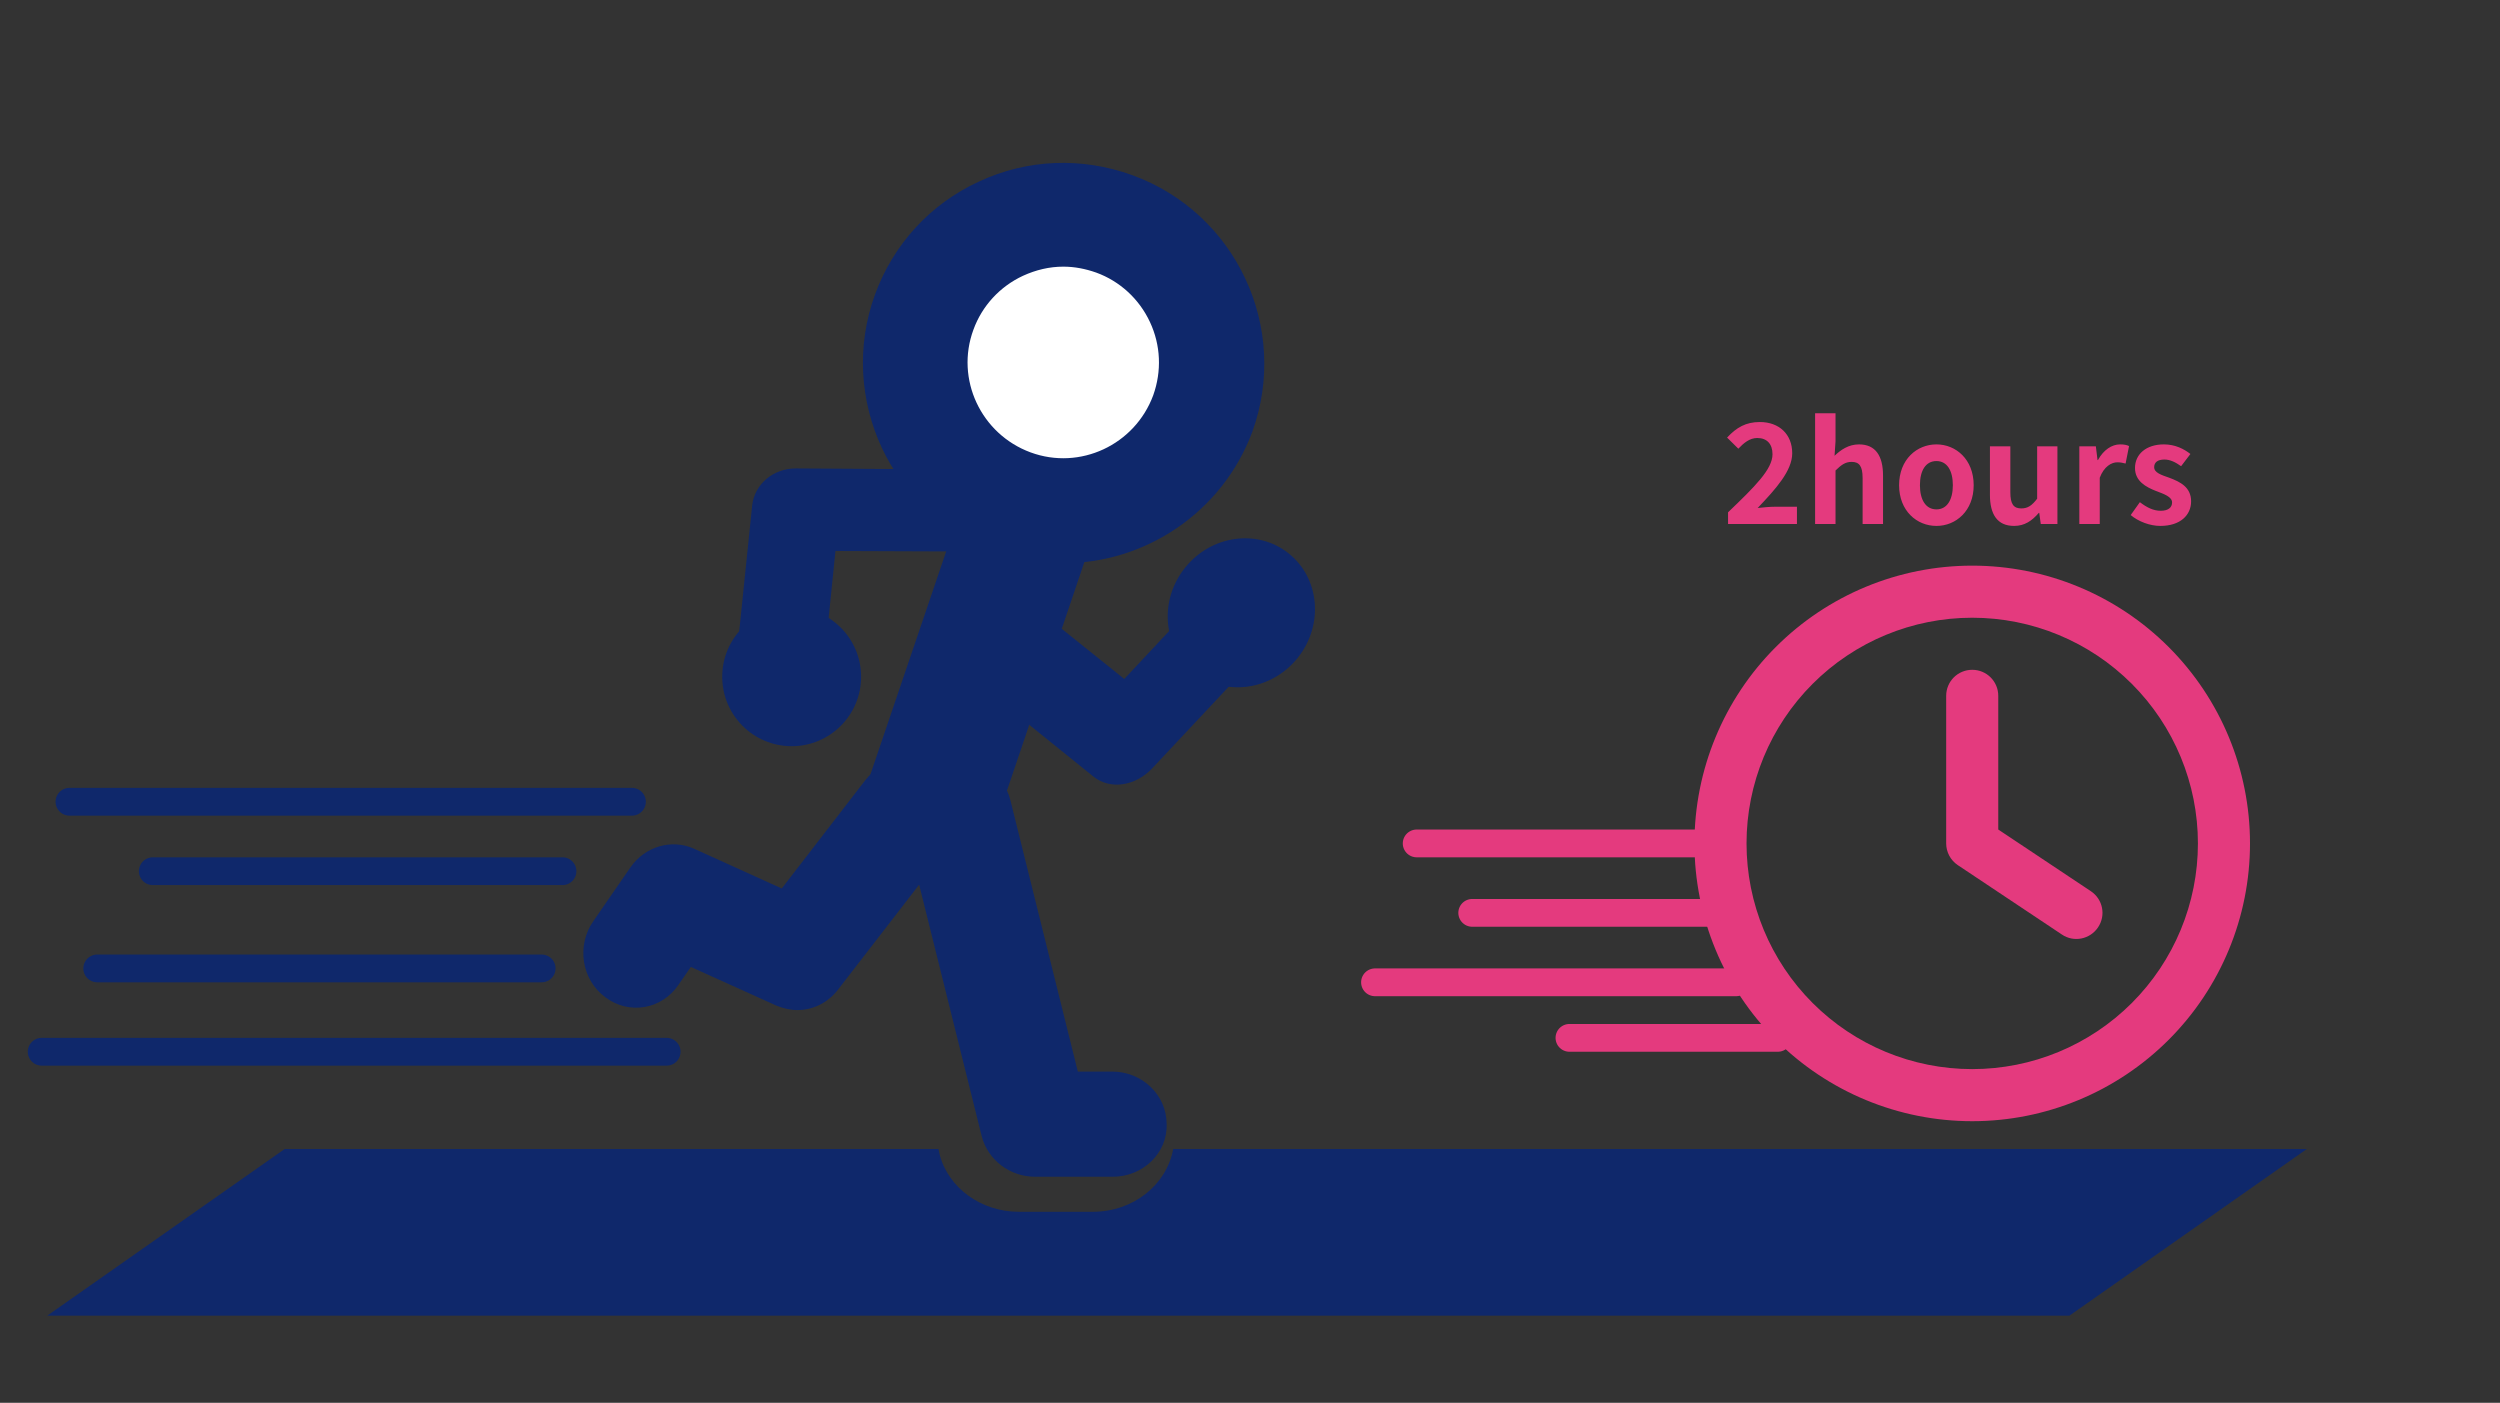 <svg width="180" height="101" viewBox="0 0 180 101" fill="none" xmlns="http://www.w3.org/2000/svg">
<rect x="0" y="0" width="180" height="101" fill="#333333" stroke="none"/>
<path d="M101.835 82.727H84.47C84.007 85.29 81.614 87.249 78.681 87.249H73.356C70.654 87.249 68.262 85.54 67.644 83.083L67.567 82.726H20.5L3.404 94.726H84.74H149L166.096 82.726L101.835 82.727Z" fill="#0F286B"/>
<path d="M80.112 84.726H74.529C72.708 84.726 71.13 83.522 70.685 81.814L65.102 59.367C64.616 57.348 65.911 55.29 68.015 54.824C70.119 54.358 72.264 55.6 72.749 57.62L77.604 77.153H80.072C82.257 77.153 83.997 78.862 83.997 80.919C84.078 83.018 82.298 84.726 80.112 84.726Z" fill="#0F286B"/>
<path d="M57.41 72.726C56.906 72.726 56.403 72.605 55.899 72.404L49.739 69.62L48.847 70.911C47.647 72.686 45.283 73.09 43.579 71.798C41.874 70.548 41.487 68.087 42.727 66.312L45.4 62.438C46.446 60.946 48.344 60.381 49.971 61.107L56.286 63.971L62.292 56.185C63.609 54.491 65.972 54.249 67.599 55.58C69.226 56.953 69.458 59.413 68.18 61.107L60.354 71.233C59.618 72.202 58.533 72.726 57.41 72.726Z" fill="#0F286B"/>
<path d="M66.823 63.726C66.293 63.726 65.727 63.613 65.162 63.424C62.652 62.443 61.379 59.497 62.298 56.854L69.687 35.104C70.606 32.422 73.363 31.063 75.838 32.045C78.348 33.027 79.621 35.973 78.701 38.616L71.349 60.328C70.641 62.443 68.803 63.726 66.823 63.726Z" fill="#0F286B"/>
<path d="M56.196 50.726C56.074 50.726 55.992 50.726 55.869 50.726C54.116 50.574 52.851 49.125 53.014 47.486L54.156 36.394C54.32 34.87 55.666 33.726 57.297 33.726L69.858 33.803C71.612 33.803 73.04 35.136 72.999 36.776C72.999 38.415 71.572 39.71 69.818 39.71L60.152 39.672L59.296 48.096C59.173 49.583 57.827 50.726 56.196 50.726Z" fill="#0F286B"/>
<path d="M91.786 41.147C91.875 41.217 91.935 41.265 92.024 41.335C93.191 42.487 93.068 44.532 91.77 45.924L82.954 55.324C81.737 56.612 79.934 56.871 78.746 55.928L69.655 48.599C68.378 47.586 68.299 45.551 69.509 44.088C70.689 42.601 72.661 42.251 73.938 43.265L80.948 48.886L87.635 41.741C88.796 40.463 90.598 40.204 91.786 41.147Z" fill="#0F286B"/>
<path d="M57 53.726C59.761 53.726 62 51.487 62 48.726C62 45.965 59.761 43.726 57 43.726C54.239 43.726 52 45.965 52 48.726C52 51.487 54.239 53.726 57 53.726Z" fill="#0F286B"/>
<path d="M92.777 39.839C90.53 38.055 87.187 38.527 85.309 40.892C83.431 43.258 83.731 46.621 85.978 48.405C88.225 50.188 91.569 49.717 93.447 47.351C95.324 44.986 95.024 41.623 92.777 39.839Z" fill="#0F286B"/>
<path d="M76.56 36.756C82.446 36.756 87.218 31.984 87.218 26.098C87.218 20.212 82.446 15.44 76.56 15.44C70.674 15.44 65.902 20.212 65.902 26.098C65.902 31.984 70.674 36.756 76.56 36.756Z" fill="white"/>
<path d="M76.56 40.553C74.932 40.553 73.266 40.282 71.638 39.701C64.158 36.988 60.283 28.694 62.996 21.214C64.314 17.61 66.949 14.703 70.476 13.075C73.964 11.448 77.878 11.293 81.521 12.611C89.001 15.324 92.877 23.617 90.164 31.097C87.993 36.91 82.451 40.553 76.56 40.553ZM76.56 19.199C75.552 19.199 74.584 19.432 73.653 19.858C71.987 20.633 70.708 22.028 70.088 23.733C68.77 27.299 70.63 31.252 74.196 32.57C77.762 33.888 81.714 32.027 83.032 28.461C83.652 26.717 83.575 24.857 82.799 23.191C82.024 21.524 80.629 20.245 78.924 19.625C78.149 19.354 77.374 19.199 76.56 19.199Z" fill="#0F286B"/>
<path d="M45.5 57.726L5 57.726" stroke="#0F286B" stroke-width="2" stroke-linecap="round"/>
<path d="M40.5 62.726L11 62.726" stroke="#0F286B" stroke-width="2" stroke-linecap="round"/>
<path d="M39 69.726L7 69.726" stroke="#0F286B" stroke-width="2" stroke-linecap="round"/>
<path d="M48 75.726L3 75.726" stroke="#0F286B" stroke-width="2" stroke-linecap="round"/>
<g clip-path="url(#clip0_174_839)">
<path d="M158.25 60.726C158.25 65.036 156.538 69.169 153.49 72.217C150.443 75.264 146.31 76.976 142 76.976C137.69 76.976 133.557 75.264 130.51 72.217C127.462 69.169 125.75 65.036 125.75 60.726C125.75 56.416 127.462 52.283 130.51 49.236C133.557 46.188 137.69 44.476 142 44.476C146.31 44.476 150.443 46.188 153.49 49.236C156.538 52.283 158.25 56.416 158.25 60.726ZM122 60.726C122 66.03 124.107 71.118 127.858 74.868C131.609 78.619 136.696 80.726 142 80.726C147.304 80.726 152.391 78.619 156.142 74.868C159.893 71.118 162 66.03 162 60.726C162 55.422 159.893 50.335 156.142 46.584C152.391 42.833 147.304 40.726 142 40.726C136.696 40.726 131.609 42.833 127.858 46.584C124.107 50.335 122 55.422 122 60.726ZM140.125 50.101V60.726C140.125 61.351 140.438 61.937 140.961 62.289L148.461 67.289C149.32 67.867 150.484 67.632 151.062 66.765C151.641 65.898 151.406 64.742 150.539 64.164L143.875 59.726V50.101C143.875 49.062 143.039 48.226 142 48.226C140.961 48.226 140.125 49.062 140.125 50.101Z" fill="#E43A7E"/>
</g>
<path d="M124.42 37.726V36.886C126.35 35.036 127.62 33.786 127.62 32.706C127.62 31.976 127.23 31.536 126.52 31.536C125.97 31.536 125.54 31.906 125.16 32.306L124.35 31.506C125.03 30.776 125.7 30.386 126.71 30.386C128.1 30.386 129.04 31.266 129.04 32.636C129.04 33.886 127.87 35.196 126.55 36.576C126.92 36.536 127.41 36.486 127.76 36.486H129.38V37.726H124.42ZM130.688 37.726V29.756H132.158V31.766L132.088 32.816C132.528 32.396 133.088 31.996 133.848 31.996C135.048 31.996 135.578 32.836 135.578 34.236V37.726H134.108V34.426C134.108 33.546 133.858 33.256 133.318 33.256C132.858 33.256 132.568 33.476 132.158 33.876V37.726H130.688ZM139.425 37.866C138.015 37.866 136.735 36.786 136.735 34.936C136.735 33.076 138.015 31.996 139.425 31.996C140.825 31.996 142.105 33.076 142.105 34.936C142.105 36.786 140.825 37.866 139.425 37.866ZM139.425 36.676C140.185 36.676 140.605 35.986 140.605 34.936C140.605 33.876 140.185 33.196 139.425 33.196C138.655 33.196 138.235 33.876 138.235 34.936C138.235 35.986 138.655 36.676 139.425 36.676ZM145.015 37.866C143.805 37.866 143.275 37.036 143.275 35.626V32.136H144.745V35.446C144.745 36.306 144.985 36.606 145.535 36.606C145.995 36.606 146.295 36.406 146.675 35.906V32.136H148.135V37.726H146.935L146.825 36.926H146.795C146.305 37.496 145.775 37.866 145.015 37.866ZM149.712 37.726V32.136H150.902L151.022 33.126H151.052C151.452 32.386 152.062 31.996 152.642 31.996C152.942 31.996 153.122 32.036 153.292 32.116L153.042 33.376C152.842 33.326 152.692 33.286 152.452 33.286C152.022 33.286 151.492 33.586 151.182 34.396V37.726H149.712ZM155.54 37.866C154.79 37.866 153.96 37.546 153.41 37.086L154.07 36.156C154.58 36.546 155.05 36.776 155.57 36.776C156.13 36.776 156.39 36.526 156.39 36.176C156.39 35.766 155.8 35.566 155.22 35.346C154.51 35.066 153.72 34.646 153.72 33.696C153.72 32.706 154.52 31.996 155.8 31.996C156.61 31.996 157.25 32.326 157.71 32.686L157.04 33.566C156.65 33.286 156.25 33.086 155.84 33.086C155.33 33.086 155.1 33.306 155.1 33.636C155.1 34.036 155.61 34.196 156.21 34.406C156.95 34.686 157.76 35.066 157.76 36.096C157.76 37.086 156.99 37.866 155.54 37.866Z" fill="#E43A7E"/>
<path d="M122 60.726L102 60.726" stroke="#E43A7E" stroke-width="2" stroke-linecap="round"/>
<path d="M123 65.726L106 65.726" stroke="#E43A7E" stroke-width="2" stroke-linecap="round"/>
<path d="M125 70.726L99 70.726" stroke="#E43A7E" stroke-width="2" stroke-linecap="round"/>
<path d="M128 74.726L113 74.726" stroke="#E43A7E" stroke-width="2" stroke-linecap="round"/>
<defs>
<clipPath id="clip0_174_839">
<rect width="40" height="40" fill="white" transform="translate(122 40.726)"/>
</clipPath>
</defs>
</svg>
